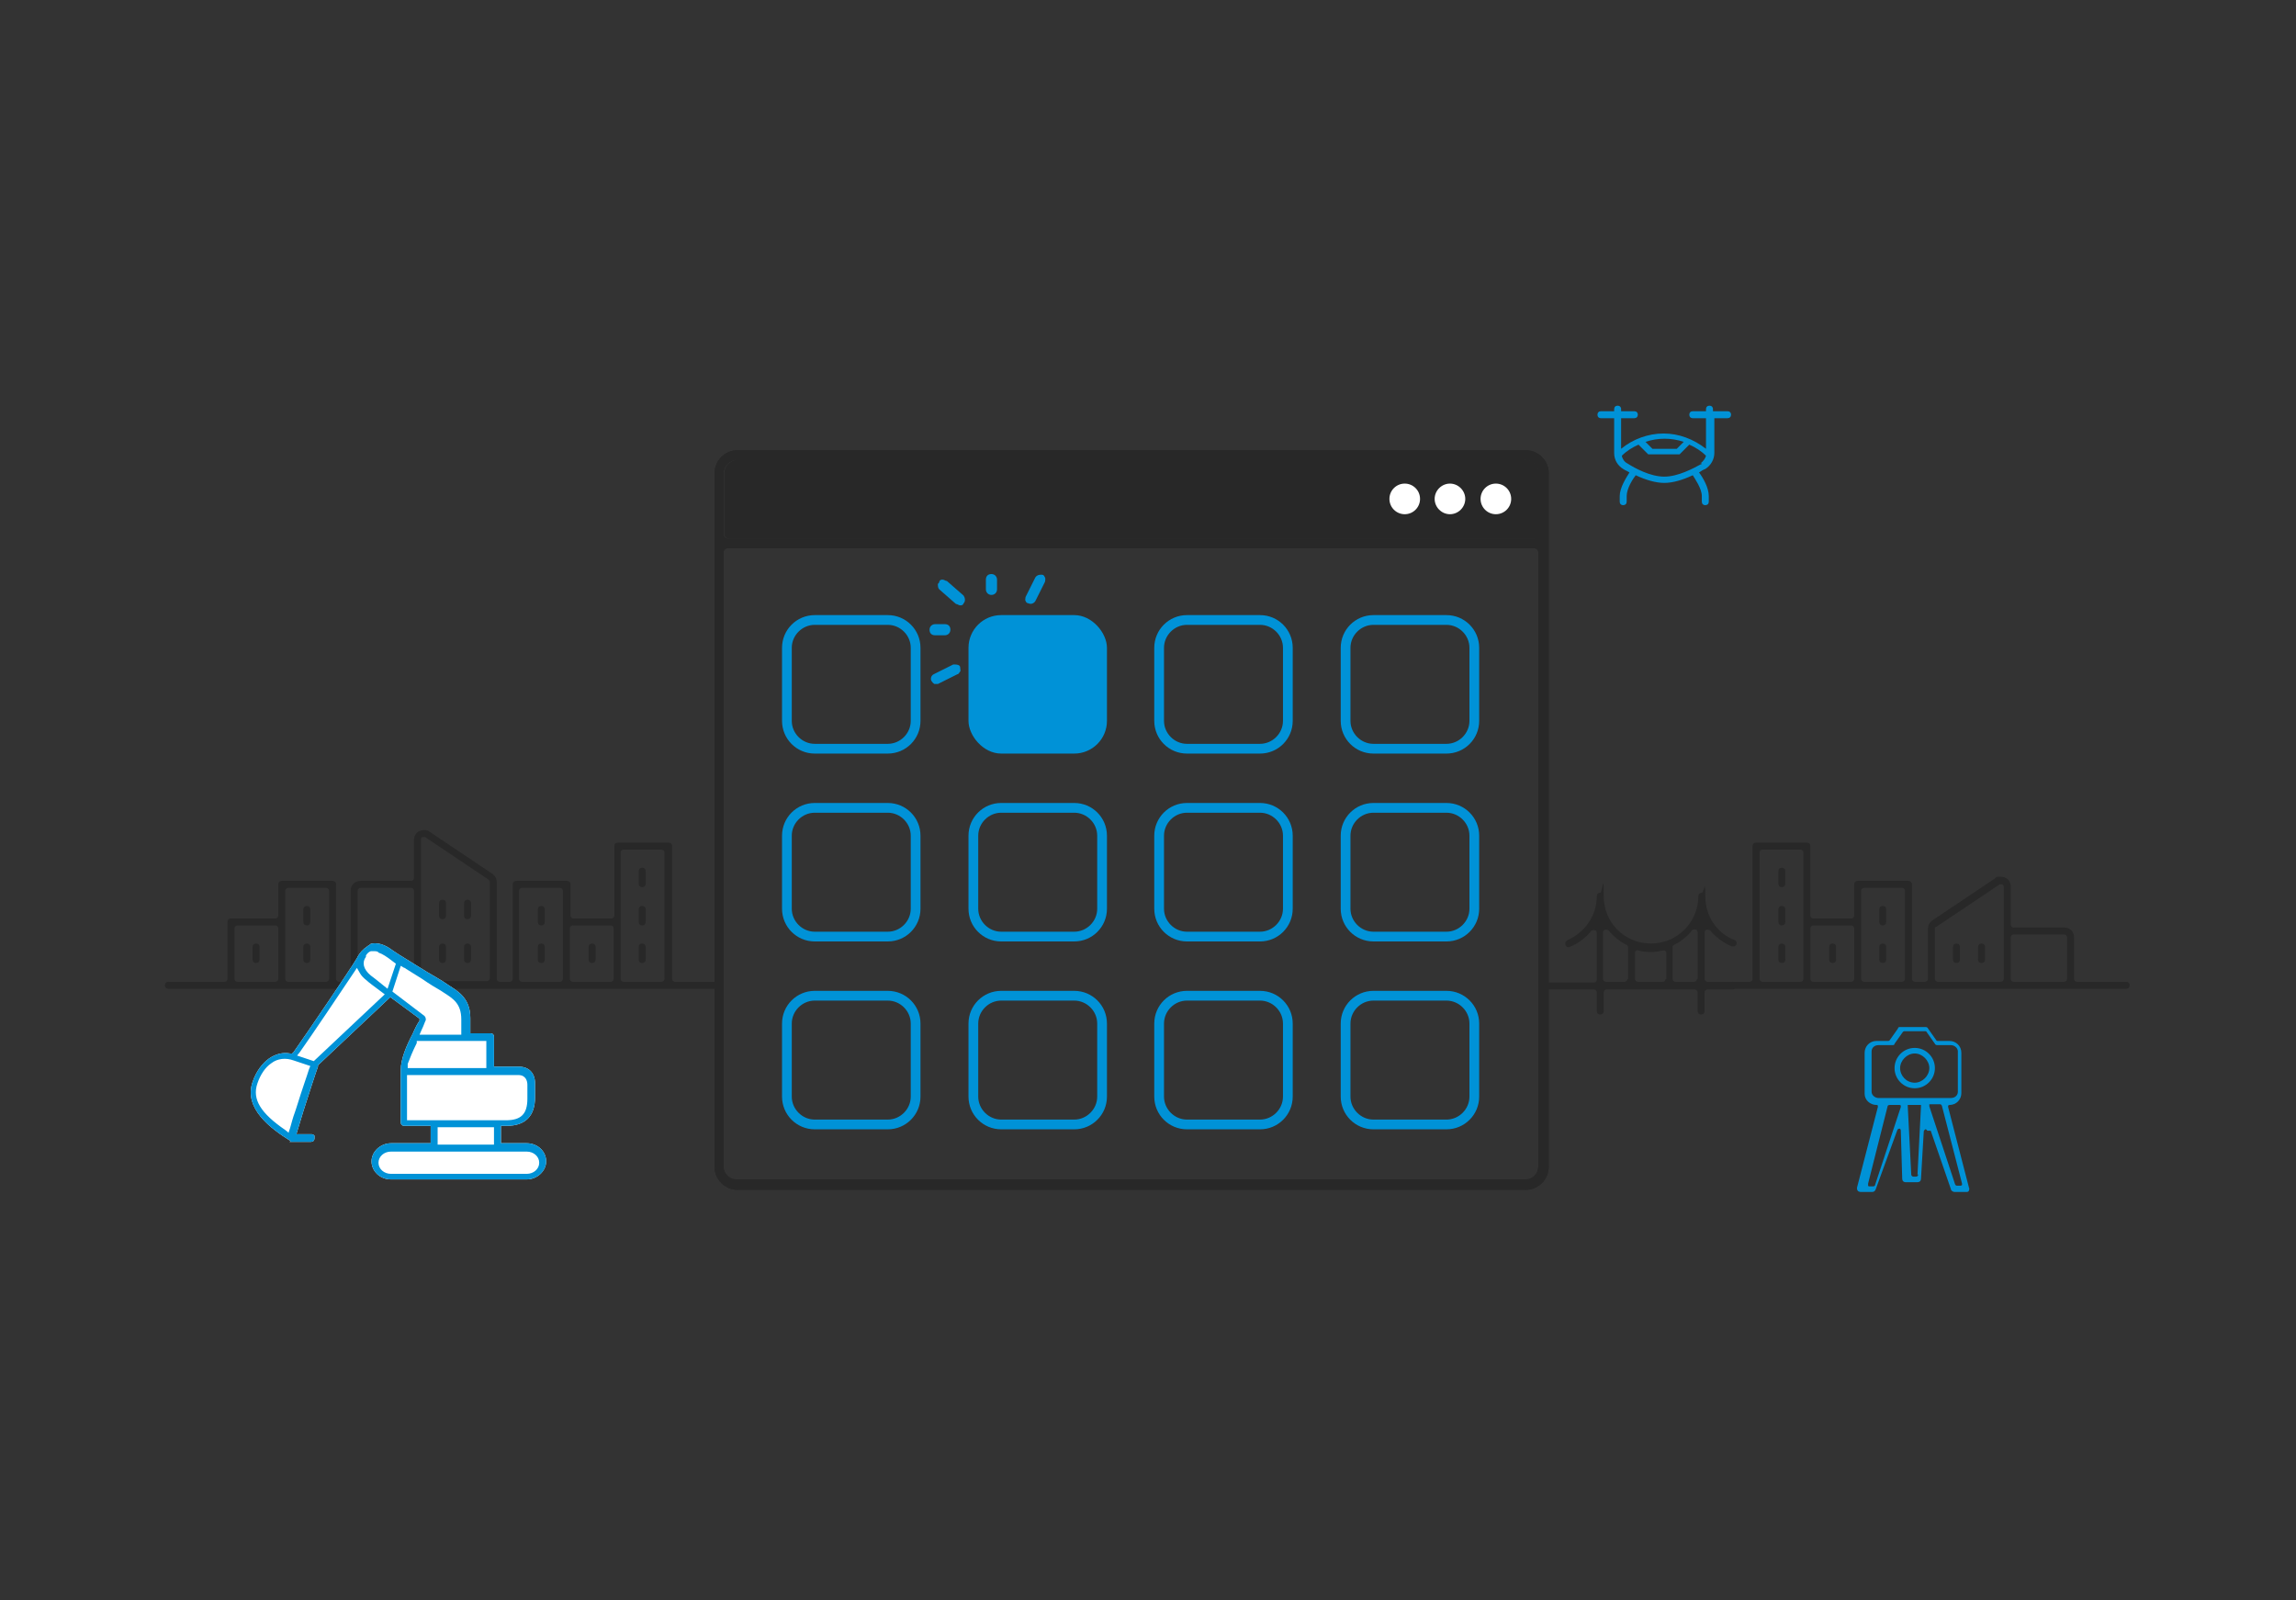<?xml version="1.0" encoding="UTF-8"?>
<svg id="_レイヤー_1" xmlns="http://www.w3.org/2000/svg" width="330" height="230" version="1.1" viewBox="0 0 330 230">
  <rect x="0" y="0" width="330" height="230" fill="#333333" stroke="none"/>
  <!-- Generator: Adobe Illustrator 29.1.0, SVG Export Plug-In . SVG Version: 2.1.0 Build 142)  -->
  <defs>
    <style>
      .st0 {
        fill: #fff;
      }

      .st1, .st2 {
        fill: #0092d7;
      }

      .st3 {
        fill: #282828;
      }

      .st2 {
        fill-rule: evenodd;
      }
    </style>
  </defs>
  <g>
    <path class="st2" d="M275.2,150.6c-1.6,0-2.9,1.3-2.9,2.9s1.3,2.9,2.9,2.9,2.9-1.3,2.9-2.9-1.3-2.9-2.9-2.9ZM275.2,155.6c-1.2,0-2.1-1-2.1-2.1s1-2.1,2.1-2.1,2.1,1,2.1,2.1-1,2.1-2.1,2.1Z"/>
    <path class="st2" d="M277.5,162.5l2.9,8.4c0,.2.3.4.5.4h1.7c.2,0,.3,0,.4-.2,0-.1.1-.3,0-.4l-3-11.6v-.2s.1-.1.2-.1h0c1,0,1.7-.8,1.7-1.7v-5.8c0-1-.8-1.7-1.7-1.7h-1.7s-.2,0-.2-.1l-1.2-1.7c0-.1-.2-.2-.3-.2h-3.7c-.1,0-.3,0-.3.2l-1.2,1.7s-.1.1-.2.1h-1.7c-1,0-1.7.8-1.7,1.7v5.9c0,.9.8,1.6,1.7,1.6h0s.2,0,.2.1v.2l-3,11.6c0,.1,0,.3.1.4,0,.1.3.2.4.2h1.7c.2,0,.4-.1.5-.4l3.1-8.5c0-.1.2-.2.3-.2s.2.1.2.3l.2,6.9c0,.3.2.5.5.5h1.7c.3,0,.5-.2.5-.5l.4-6.8c0-.1.1-.2.2-.3h0c.1,0,.2,0,.3.2h.5ZM273.2,159.1l-3.7,11.2c0,.1-.1.2-.3.2h-.5s-.2,0-.2-.1v-.3l2.8-11.1c0-.1.1-.2.3-.2h1.4s.2,0,.2.1v.3h0ZM275.7,168.8c0,.1-.1.3-.3.3h-.4c-.1,0-.3-.1-.3-.3l-.5-9.8v-.2h1.9v.2l-.5,9.8h0ZM270,157.8c-.5,0-1-.4-1-.9v-5.8c0-.5.4-.9,1-.9h2c.1,0,.3,0,.3-.2l1.2-1.7s.1-.1.2-.1h3s.2,0,.2.1l1.2,1.7c0,.1.2.2.3.2h2c.5,0,1,.4,1,.9v5.8c0,.5-.4.9-1,.9h-10.5,0ZM277.2,158.8s.1-.1.2-.1h1.4c.1,0,.2,0,.3.2l2.9,11.2v.2h0s-.1.1-.2.1h-.5c-.1,0-.2,0-.3-.2l-3.7-11.2v-.3h0Z"/>
  </g>
  <path class="st1" d="M248.1,59.1h-1.9v-.3c0-.3-.2-.5-.5-.5s-.5.2-.5.5v.3h-1.9c-.3,0-.5.2-.5.5s.2.5.5.5h1.9v4.4c-1.8-1.4-3.9-2.2-6.1-2.2s-4.4.8-6.1,2.2v-4.4h1.9c.3,0,.5-.2.5-.5s-.2-.5-.5-.5h-1.9v-.3c0-.3-.2-.5-.5-.5s-.5.2-.5.5v.3h-1.9c-.3,0-.5.2-.5.5s.2.5.5.5h1.9v5c0,1,.5,1.8,1.3,2.3.3.2.6.3.9.5-.5.8-1.4,2.2-1.4,3.4v.8c0,.3.2.5.5.5s.5-.2.5-.5v-.8c0-1.1.9-2.5,1.3-3,1.5.7,2.9,1.1,4.1,1.1s2.6-.4,4.1-1.1c.3.5,1.3,1.9,1.3,3v.8c0,.3.2.5.5.5s.5-.2.5-.5v-.8c0-1.2-.8-2.6-1.4-3.4.3-.2.6-.4.9-.5.8-.5,1.3-1.4,1.3-2.3v-5h1.9c.3,0,.5-.2.5-.5s-.2-.5-.5-.5h-.2ZM244.6,66.7h-.1c-1.1.6-3.3,1.8-5.3,1.8s-4.2-1.2-5.3-1.9c-.4-.2-.7-.6-.8-1.1.7-.7,1.5-1.2,2.4-1.6l1.4,1.4s.2,0,.3,0h3.9c.1,0,.2,0,.3,0l1.4-1.4c.9.4,1.7.9,2.4,1.6-.1.4-.4.8-.8,1.1h.2ZM241,64.5h-3.5l-1-1c1.8-.6,3.7-.6,5.5,0l-1,1Z"/>
  <g>
    <g>
      <path class="st3" d="M92.3,124.7c.3,0,.5.2.5.5v1.8c0,.3-.2.5-.5.5s-.5-.2-.5-.5v-1.8c0-.3.2-.5.5-.5Z"/>
      <path class="st3" d="M85.1,135.6c.3,0,.5.2.5.5v1.8c0,.3-.2.5-.5.5s-.5-.2-.5-.5v-1.8c0-.3.2-.5.5-.5Z"/>
      <path class="st3" d="M77.8,130.2c.3,0,.5.2.5.5v1.8c0,.3-.2.5-.5.5s-.5-.2-.5-.5v-1.8c0-.3.2-.5.5-.5Z"/>
      <path class="st3" d="M77.8,135.6c.3,0,.5.2.5.5v1.8c0,.3-.2.5-.5.5s-.5-.2-.5-.5v-1.8c0-.3.2-.5.5-.5Z"/>
      <path class="st3" d="M92.3,130.2c.3,0,.5.2.5.5v1.8c0,.3-.2.5-.5.5s-.5-.2-.5-.5v-1.8c0-.3.2-.5.5-.5Z"/>
      <path class="st3" d="M92.3,135.6c.3,0,.5.2.5.5v1.8c0,.3-.2.5-.5.5s-.5-.2-.5-.5v-1.8c0-.3.2-.5.5-.5Z"/>
      <path class="st3" d="M36.8,135.6c.3,0,.5.2.5.5v1.8c0,.3-.2.5-.5.5s-.5-.2-.5-.5v-1.8c0-.3.2-.5.5-.5Z"/>
      <path class="st3" d="M44.1,130.2c.3,0,.5.2.5.5v1.8c0,.3-.2.5-.5.5s-.5-.2-.5-.5v-1.8c0-.3.2-.5.5-.5Z"/>
      <path class="st3" d="M44.1,135.6c.3,0,.5.2.5.5v1.8c0,.3-.2.5-.5.5s-.5-.2-.5-.5v-1.8c0-.3.2-.5.5-.5Z"/>
      <path class="st3" d="M33.2,132c-.3,0-.5.2-.5.5v8.2c0,.2-.2.4-.4.4h-8.1c-.3,0-.5.2-.5.5s.2.5.5.5h78.7c.3,0,.5-.2.5-.5s-.2-.5-.5-.5h-5.9c-.2,0-.4-.2-.4-.4v-19.1c0-.3-.2-.5-.5-.5h-7.3c-.3,0-.5.2-.5.5v10c0,.2-.2.4-.4.4h-5.5c-.2,0-.4-.2-.4-.4v-4.5c0-.3-.2-.5-.5-.5h-7.3c-.3,0-.5.2-.5.5v13.6c0,.2-.2.4-.4.4h-1.5c-.2,0-.4-.2-.4-.4v-13.9c0-.5-.2-.9-.6-1.2l-9.1-6.1c-.2-.2-.5-.2-.8-.2-.8,0-1.4.6-1.4,1.4v5.5c0,.2-.2.4-.4.4h-7.3c-.8,0-1.4.6-1.4,1.4v12.7c0,.2-.2.4-.4.4h-1.3c-.2,0-.4-.2-.4-.4v-13.6c0-.3-.2-.5-.5-.5h-7.3c-.3,0-.5.2-.5.5v4.5c0,.2-.2.4-.4.4h-6.4,0ZM89.2,122.5c0-.2.2-.4.4-.4h5.5c.2,0,.4.2.4.4v18.2c0,.2-.2.4-.4.4h-5.5c-.2,0-.4-.2-.4-.4v-18.2ZM81.9,133.4c0-.2.2-.4.4-.4h5.5c.2,0,.4.2.4.4v7.3c0,.2-.2.4-.4.4h-5.5c-.2,0-.4-.2-.4-.4v-7.3ZM74.6,128c0-.2.2-.4.4-.4h5.5c.2,0,.4.2.4.4v12.7c0,.2-.2.4-.4.4h-5.5c-.2,0-.4-.2-.4-.4v-12.7ZM60.5,120.7c0-.2,0-.3.2-.4h.4l9.1,6.1c0,0,.2.2.2.3v13.9c0,.2-.2.4-.4.4h-9.1c-.2,0-.4-.2-.4-.4v-20h0ZM51.4,128c0-.2.2-.4.4-.4h7.3c.2,0,.4.2.4.4v12.7c0,.2-.2.4-.4.4h-7.3c-.2,0-.4-.2-.4-.4v-12.7ZM41,128c0-.2.2-.4.4-.4h5.5c.2,0,.4.2.4.4v12.7c0,.2-.2.4-.4.4h-5.5c-.2,0-.4-.2-.4-.4,0,0,0-12.7,0-12.7ZM33.7,133.4c0-.2.2-.4.4-.4h5.5c.2,0,.4.2.4.4v7.3c0,.2-.2.4-.4.4h-5.5c-.2,0-.4-.2-.4-.4v-7.3Z"/>
      <path class="st3" d="M67.2,129.3c.3,0,.5.2.5.5v1.8c0,.3-.2.5-.5.5s-.5-.2-.5-.5v-1.8c0-.3.2-.5.5-.5Z"/>
      <path class="st3" d="M63.6,135.6c.3,0,.5.2.5.5v1.8c0,.3-.2.5-.5.5s-.5-.2-.5-.5v-1.8c0-.3.2-.5.5-.5Z"/>
      <path class="st3" d="M67.2,135.6c.3,0,.5.2.5.5v1.8c0,.3-.2.5-.5.5s-.5-.2-.5-.5v-1.8c0-.3.2-.5.5-.5Z"/>
      <path class="st3" d="M63.6,129.3c.3,0,.5.2.5.5v1.8c0,.3-.2.5-.5.5s-.5-.2-.5-.5v-1.8c0-.3.2-.5.5-.5Z"/>
    </g>
    <g>
      <path class="st3" d="M249.5,141.6c0-.3-.2-.5-.5-.5h-3.6c-.2,0-.4-.2-.4-.4v-6.7c0-.2.1-.3.3-.4.2,0,.3,0,.5.1.8,1,1.9,1.8,3.1,2.3h.4c.1,0,.2-.2.3-.3,0-.3,0-.5-.3-.6-2.6-1-4.2-3.5-4.2-6.3s-.2-.5-.5-.5-.5.2-.5.5c0,3.7-3,6.8-6.8,6.8s-6.8-3-6.8-6.8-.2-.5-.5-.5-.5.2-.5.5c0,2.8-1.7,5.2-4.2,6.3-.2.1-.4.4-.3.7.1.3.4.4.6.3,1.2-.5,2.3-1.3,3.1-2.3.1-.1.3-.2.5-.1.2,0,.3.2.3.4v6.7c0,.2-.2.4-.4.4h-6.5c-.3,0-.5.2-.5.5s.2.5.5.5h6.5c.2,0,.4.2.4.4v2.7c0,.3.2.5.5.5s.5-.2.5-.5v-2.7c0-.2.2-.4.4-.4h12.7c.2,0,.4.2.4.4v2.7c0,.3.2.5.5.5s.5-.2.5-.5v-2.7c0-.2.2-.4.4-.4h3.6c.3,0,.5-.2.5-.5h0ZM233.9,140.7c0,.2-.2.4-.4.4h-2.7c-.2,0-.4-.2-.4-.4v-6.7c0-.2.1-.3.3-.4.2,0,.3,0,.5.1.7.9,1.6,1.6,2.6,2.1.1,0,.2.2.2.4v4.5h-.1ZM239.4,140.7c0,.2-.2.4-.4.4h-3.6c-.2,0-.4-.2-.4-.4v-3.8c0-.1,0-.2.2-.3,0,0,.2-.1.3,0,1.1.3,2.3.3,3.5,0h.3s.2.2.2.3v3.8h-.1ZM243.9,140.7c0,.2-.2.4-.4.4h-2.7c-.2,0-.4-.2-.4-.4v-4.5c0-.2,0-.3.2-.4,1-.5,1.9-1.2,2.6-2.1.1-.1.3-.2.5-.1.2,0,.3.2.3.4v6.7h-.1Z"/>
      <g>
        <path class="st3" d="M256.1,124.7c-.3,0-.5.2-.5.5v1.8c0,.3.2.5.5.5s.5-.2.5-.5v-1.8c0-.3-.2-.5-.5-.5Z"/>
        <path class="st3" d="M263.4,135.6c-.3,0-.5.2-.5.5v1.8c0,.3.2.5.5.5s.5-.2.5-.5v-1.8c0-.3-.2-.5-.5-.5Z"/>
        <path class="st3" d="M270.6,130.2c-.3,0-.5.2-.5.5v1.8c0,.3.2.5.5.5s.5-.2.5-.5v-1.8c0-.3-.2-.5-.5-.5Z"/>
        <path class="st3" d="M270.6,135.6c-.3,0-.5.2-.5.5v1.8c0,.3.2.5.5.5s.5-.2.5-.5v-1.8c0-.3-.2-.5-.5-.5Z"/>
        <path class="st3" d="M256.1,130.2c-.3,0-.5.2-.5.5v1.8c0,.3.2.5.5.5s.5-.2.5-.5v-1.8c0-.3-.2-.5-.5-.5Z"/>
        <path class="st3" d="M256.1,135.6c-.3,0-.5.2-.5.5v1.8c0,.3.2.5.5.5s.5-.2.5-.5v-1.8c0-.3-.2-.5-.5-.5Z"/>
        <path class="st3" d="M298.9,141.1h-.4c-.2,0-.4-.2-.4-.4v-6c0-.8-.6-1.4-1.4-1.4h-7.3c-.2,0-.4-.2-.4-.4v-5.5c0-.8-.6-1.4-1.4-1.4s-.6,0-.8.2l-9.1,6.1c-.4.3-.6.7-.6,1.2v7.2c0,.2-.2.4-.4.4h-1.5c-.2,0-.4-.2-.4-.4v-13.6c0-.3-.2-.5-.5-.5h-7.3c-.3,0-.5.2-.5.5v4.5c0,.2-.2.4-.4.4h-5.5c-.2,0-.4-.2-.4-.4v-10c0-.3-.2-.5-.5-.5h-7.3c-.3,0-.5.2-.5.5v19.1c0,.2-.2.4-.4.4h-8.6c-.3,0-.5.2-.5.5s.2.5.5.5h62.7c.3,0,.5-.2.5-.5s-.2-.5-.5-.5h-6.8,0ZM259.2,140.7c0,.2-.2.4-.4.4h-5.5c-.2,0-.4-.2-.4-.4v-18.2c0-.2.2-.4.4-.4h5.5c.2,0,.4.2.4.4v18.2ZM266.5,140.7c0,.2-.2.4-.4.4h-5.5c-.2,0-.4-.2-.4-.4v-7.3c0-.2.2-.4.4-.4h5.5c.2,0,.4.2.4.4v7.3ZM273.8,140.7c0,.2-.2.4-.4.4h-5.5c-.2,0-.4-.2-.4-.4v-12.7c0-.2.2-.4.4-.4h5.5c.2,0,.4.2.4.4v12.7ZM288,140.7c0,.2-.2.4-.4.4h-9.1c-.2,0-.4-.2-.4-.4v-7.2c0-.1,0-.3.2-.3l9.1-6.1h.4c.1,0,.2.2.2.4v13.3h0ZM297.1,140.7c0,.2-.2.4-.4.4h-7.3c-.2,0-.4-.2-.4-.4v-6c0-.2.2-.4.4-.4h7.3c.2,0,.4.2.4.4v6Z"/>
        <path class="st3" d="M284.8,135.6c-.3,0-.5.2-.5.5v1.8c0,.3.2.5.5.5s.5-.2.5-.5v-1.8c0-.3-.2-.5-.5-.5Z"/>
        <path class="st3" d="M281.2,135.6c-.3,0-.5.2-.5.5v1.8c0,.3.2.5.5.5s.5-.2.5-.5v-1.8c0-.3-.2-.5-.5-.5Z"/>
      </g>
    </g>
  </g>
  <g>
    <g>
      <g>
        <g>
          <path class="st1" d="M134.2,98.3h.6l2.8-1.4c.2,0,.3-.3.4-.4.1,0,0-.4,0-.6,0-.3-.4-.4-.7-.4h-.3l-2.8,1.4c-.4.2-.5.7-.3,1s.3.3.4.4h0Z"/>
          <path class="st1" d="M142.5,85.5c.4,0,.8-.3.8-.8v-1.4c0-.4-.3-.8-.8-.8s-.8.3-.8.8v1.4c0,.4.3.8.8.8Z"/>
          <path class="st1" d="M135.8,89.7h-1.4c-.4,0-.8.3-.8.8s.3.8.8.8h1.4c.4,0,.8-.3.8-.8s-.3-.8-.8-.8Z"/>
          <path class="st1" d="M147.4,86.3c0,.2.2.4.4.4h0c.4.2.8,0,1-.3h0l1.4-2.8c0-.2.1-.4,0-.6s-.2-.4-.4-.4h-.3c-.3,0-.6.2-.7.4l-1.4,2.8c0,.2-.1.4,0,.6h0Z"/>
          <path class="st1" d="M138,87c.2,0,.4,0,.5-.3h0c.3-.3.2-.8,0-1.1h0l-2.4-2.1c-.2,0-.4-.2-.6-.2s-.4,0-.5.3c0,0,0,.2-.2.3,0,.3,0,.6.2.8l2.4,2.1c.2,0,.4.2.6.2Z"/>
        </g>
        <g>
          <path class="st1" d="M127.6,89.8c1.8,0,3.3,1.5,3.3,3.3v10.5c0,1.8-1.5,3.3-3.3,3.3h-10.5c-1.8,0-3.3-1.5-3.3-3.3v-10.5c0-1.8,1.5-3.3,3.3-3.3h10.5M127.6,88.4h-10.5c-2.6,0-4.7,2.1-4.7,4.7v10.5c0,2.6,2.1,4.7,4.7,4.7h10.5c2.6,0,4.7-2.1,4.7-4.7v-10.5c0-2.6-2.1-4.7-4.7-4.7h0Z"/>
          <rect class="st1" x="139.2" y="88.4" width="19.9" height="19.9" rx="4.7" ry="4.7"/>
          <path class="st1" d="M181.1,89.8c1.8,0,3.3,1.5,3.3,3.3v10.5c0,1.8-1.5,3.3-3.3,3.3h-10.5c-1.8,0-3.3-1.5-3.3-3.3v-10.5c0-1.8,1.5-3.3,3.3-3.3h10.5M181.1,88.4h-10.5c-2.6,0-4.7,2.1-4.7,4.7v10.5c0,2.6,2.1,4.7,4.7,4.7h10.5c2.6,0,4.7-2.1,4.7-4.7v-10.5c0-2.6-2.1-4.7-4.7-4.7h0Z"/>
          <path class="st1" d="M207.9,89.8c1.8,0,3.3,1.5,3.3,3.3v10.5c0,1.8-1.5,3.3-3.3,3.3h-10.5c-1.8,0-3.3-1.5-3.3-3.3v-10.5c0-1.8,1.5-3.3,3.3-3.3h10.5M207.9,88.4h-10.5c-2.6,0-4.7,2.1-4.7,4.7v10.5c0,2.6,2.1,4.7,4.7,4.7h10.5c2.6,0,4.7-2.1,4.7-4.7v-10.5c0-2.6-2.1-4.7-4.7-4.7h0Z"/>
          <path class="st1" d="M127.6,116.8c1.8,0,3.3,1.5,3.3,3.3v10.5c0,1.8-1.5,3.3-3.3,3.3h-10.5c-1.8,0-3.3-1.5-3.3-3.3v-10.5c0-1.8,1.5-3.3,3.3-3.3h10.5M127.6,115.4h-10.5c-2.6,0-4.7,2.1-4.7,4.7v10.5c0,2.6,2.1,4.7,4.7,4.7h10.5c2.6,0,4.7-2.1,4.7-4.7v-10.5c0-2.6-2.1-4.7-4.7-4.7h0Z"/>
          <path class="st1" d="M154.4,116.8c1.8,0,3.3,1.5,3.3,3.3v10.5c0,1.8-1.5,3.3-3.3,3.3h-10.5c-1.8,0-3.3-1.5-3.3-3.3v-10.5c0-1.8,1.5-3.3,3.3-3.3h10.5M154.4,115.4h-10.5c-2.6,0-4.7,2.1-4.7,4.7v10.5c0,2.6,2.1,4.7,4.7,4.7h10.5c2.6,0,4.7-2.1,4.7-4.7v-10.5c0-2.6-2.1-4.7-4.7-4.7h0Z"/>
          <path class="st1" d="M181.1,116.8c1.8,0,3.3,1.5,3.3,3.3v10.5c0,1.8-1.5,3.3-3.3,3.3h-10.5c-1.8,0-3.3-1.5-3.3-3.3v-10.5c0-1.8,1.5-3.3,3.3-3.3h10.5M181.1,115.4h-10.5c-2.6,0-4.7,2.1-4.7,4.7v10.5c0,2.6,2.1,4.7,4.7,4.7h10.5c2.6,0,4.7-2.1,4.7-4.7v-10.5c0-2.6-2.1-4.7-4.7-4.7h0Z"/>
          <path class="st1" d="M207.9,116.8c1.8,0,3.3,1.5,3.3,3.3v10.5c0,1.8-1.5,3.3-3.3,3.3h-10.5c-1.8,0-3.3-1.5-3.3-3.3v-10.5c0-1.8,1.5-3.3,3.3-3.3h10.5M207.9,115.4h-10.5c-2.6,0-4.7,2.1-4.7,4.7v10.5c0,2.6,2.1,4.7,4.7,4.7h10.5c2.6,0,4.7-2.1,4.7-4.7v-10.5c0-2.6-2.1-4.7-4.7-4.7h0Z"/>
          <path class="st1" d="M127.6,143.8c1.8,0,3.3,1.5,3.3,3.3v10.5c0,1.8-1.5,3.3-3.3,3.3h-10.5c-1.8,0-3.3-1.5-3.3-3.3v-10.5c0-1.8,1.5-3.3,3.3-3.3h10.5M127.6,142.4h-10.5c-2.6,0-4.7,2.1-4.7,4.7v10.5c0,2.6,2.1,4.7,4.7,4.7h10.5c2.6,0,4.7-2.1,4.7-4.7v-10.5c0-2.6-2.1-4.7-4.7-4.7h0Z"/>
          <path class="st1" d="M154.4,143.8c1.8,0,3.3,1.5,3.3,3.3v10.5c0,1.8-1.5,3.3-3.3,3.3h-10.5c-1.8,0-3.3-1.5-3.3-3.3v-10.5c0-1.8,1.5-3.3,3.3-3.3h10.5M154.4,142.4h-10.5c-2.6,0-4.7,2.1-4.7,4.7v10.5c0,2.6,2.1,4.7,4.7,4.7h10.5c2.6,0,4.7-2.1,4.7-4.7v-10.5c0-2.6-2.1-4.7-4.7-4.7h0Z"/>
          <path class="st1" d="M181.1,143.8c1.8,0,3.3,1.5,3.3,3.3v10.5c0,1.8-1.5,3.3-3.3,3.3h-10.5c-1.8,0-3.3-1.5-3.3-3.3v-10.5c0-1.8,1.5-3.3,3.3-3.3h10.5M181.1,142.4h-10.5c-2.6,0-4.7,2.1-4.7,4.7v10.5c0,2.6,2.1,4.7,4.7,4.7h10.5c2.6,0,4.7-2.1,4.7-4.7v-10.5c0-2.6-2.1-4.7-4.7-4.7h0Z"/>
          <path class="st1" d="M207.9,143.8c1.8,0,3.3,1.5,3.3,3.3v10.5c0,1.8-1.5,3.3-3.3,3.3h-10.5c-1.8,0-3.3-1.5-3.3-3.3v-10.5c0-1.8,1.5-3.3,3.3-3.3h10.5M207.9,142.4h-10.5c-2.6,0-4.7,2.1-4.7,4.7v10.5c0,2.6,2.1,4.7,4.7,4.7h10.5c2.6,0,4.7-2.1,4.7-4.7v-10.5c0-2.6-2.1-4.7-4.7-4.7h0Z"/>
        </g>
      </g>
      <g>
        <path class="st3" d="M219.3,64.7h-113.3c-1.8,0-3.3,1.5-3.3,3.3v99.7c0,1.8,1.5,3.3,3.3,3.3h113.3c1.8,0,3.3-1.5,3.3-3.3v-99.7c0-1.8-1.5-3.3-3.3-3.3ZM221.1,167.7c0,1-.8,1.9-1.9,1.9h-113.3c-1,0-1.9-.8-1.9-1.9v-88.3c0-.3.3-.6.6-.6h115.9c.3,0,.6.3.6.6v88.3ZM221.1,76.8c0,.3-.3.6-.6.6h-115.9c-.3,0-.6-.3-.6-.6v-8.8c0-1,.8-1.9,1.9-1.9h113.3c1,0,1.9.8,1.9,1.9v8.8Z"/>
        <path class="st3" d="M219.3,64.7h-113.3c-1.8,0-3.3,1.5-3.3,3.3v99.7c0,1.8,1.5,3.3,3.3,3.3h113.3c1.8,0,3.3-1.5,3.3-3.3v-99.7c0-1.8-1.5-3.3-3.3-3.3h0ZM104.6,77.4c-.3,0-.6-.3-.6-.6v-8.8c0-1,.8-1.9,1.9-1.9h113.3c1,0,1.9.8,1.9,1.9v8.8c0,.3-.3.6-.6.6h-115.9ZM105.9,169.5c-1,0-1.9-.8-1.9-1.9v-88.3c0-.3.3-.6.6-.6h115.9c.3,0,.6.3.6.6v88.3c0,1-.8,1.9-1.9,1.9h-113.3Z"/>
      </g>
    </g>
    <g>
      <rect class="st3" x="106" y="68.1" width="113.1" height="7.3"/>
      <path class="st3" d="M217.2,70.1v3.4h-109.2v-3.4h109.2M219.3,66.1h-113.3c-1,0-1.9.8-1.9,1.9v8.8c0,.3.3.6.6.6h115.9c.3,0,.6-.3.6-.6v-8.8c0-1-.8-1.9-1.9-1.9h0Z"/>
    </g>
    <g>
      <circle class="st0" cx="201.9" cy="71.7" r="2.2"/>
      <path class="st0" d="M208.4,69.5c-1.2,0-2.2,1-2.2,2.2s1,2.2,2.2,2.2,2.2-1,2.2-2.2-1-2.2-2.2-2.2Z"/>
      <circle class="st0" cx="215" cy="71.7" r="2.2"/>
    </g>
  </g>
  <g>
    <path class="st0" d="M41.6,164.1h3.1c.3,0,.5-.2.5-.5s0-.3,0-.4c0,0-.2-.2-.4-.2h-2.2l1-3.3c.8-2.5,1.8-5.6,2.1-6.4h0v-.2l10.4-9.8,4.2,3.1v.3c-.3.4-.6,1-1,1.9-.9,1.7-1.7,3.6-1.7,5.2v7.5c0,.3.2.5.5.5h3.8v2.5h-5.7c-1.5,0-2.8,1.2-2.8,2.6s1.2,2.6,2.8,2.6h19.5c1.5,0,2.8-1.2,2.8-2.6s-1.2-2.6-2.8-2.6h-3.7v-2.5h.8c2.7,0,4.1-1.4,4.1-4.1v-2c0-1.5-.9-2.4-2.3-2.4h-3.6v-4.3c0-.3-.2-.5-.5-.5h-2.9v-2.2c0-2.8-1.7-3.8-3.1-4.7l-.3-.2c-.7-.5-1.8-1.1-2.8-1.7-1.9-1.2-4.1-2.5-4.8-3-.8-.6-1.9-1.3-3.1-1.1h0c-.2,0-.3.1-.4.2,0,0-.2.1-.3.2-.6.4-1.1.9-1.5,1.7-1,1.7-7.2,10.8-9.1,13.5l-.2.2h-.3c-1.1-.2-2.1.1-3,.7-1,.7-1.9,1.9-2.4,3.4-1.3,3.8,2.6,6.7,5.5,8.5h0Z"/>
    <path class="st1" d="M41.6,164.1h3.1c.3,0,.5-.2.5-.5s0-.3,0-.4c0,0-.2-.2-.4-.2h-2.2l1-3.3c.8-2.5,1.8-5.6,2.1-6.4h0v-.2l10.4-9.8,4.2,3.1v.3c-.3.4-.6,1-1,1.9-.9,1.7-1.7,3.6-1.7,5.2v7.5c0,.3.2.5.5.5h3.8v2.5h-5.7c-1.5,0-2.8,1.2-2.8,2.6s1.2,2.6,2.8,2.6h19.5c1.5,0,2.8-1.2,2.8-2.6s-1.2-2.6-2.8-2.6h-3.7v-2.5h.8c2.7,0,4.1-1.4,4.1-4.1v-2c0-1.5-.9-2.4-2.3-2.4h-3.6v-4.3c0-.3-.2-.5-.5-.5h-2.9v-2.2c0-2.8-1.7-3.8-3.1-4.7l-.3-.2c-.7-.5-1.8-1.1-2.8-1.7-1.9-1.2-4.1-2.5-4.8-3-.8-.6-1.9-1.3-3.1-1.1h0c-.2,0-.3.1-.4.2,0,0-.2.1-.3.2-.6.4-1.1.9-1.5,1.7-1,1.7-7.2,10.8-9.1,13.5l-.2.2h-.3c-1.1-.2-2.1.1-3,.7-1,.7-1.9,1.9-2.4,3.4-1.3,3.8,2.6,6.7,5.5,8.5h0ZM75.7,165.5c1,0,1.8.7,1.8,1.6s-.8,1.6-1.8,1.6h-19.5c-1,0-1.8-.7-1.8-1.6s.8-1.6,1.8-1.6h19.5ZM62.9,164.5v-2.5h8.1v2.5h-8.1ZM74.5,154.5c1.1,0,1.3.9,1.3,1.4v2c0,2.2-.9,3.1-3.1,3.1h-14.2v-6.5h16ZM69.9,149.7v3.8h-11.3v-.6c.3-.8.7-1.8,1.3-3v-.3h10ZM58.3,139.2c.8.5,1.6,1,2.4,1.5h0c1,.7,2,1.3,2.7,1.7l.3.2c1.4.9,2.6,1.6,2.6,3.9v2.2h-6l.3-.7c.3-.6.4-1,.6-1.4,0-.2,0-.4-.2-.6l-4.6-3.5,1.2-3.7.5.3h.1ZM52.6,137.3c.2-.3.4-.5.7-.6h.4c.3,0,.6,0,.7.2.6.2,1.2.6,2.1,1.3l.4.3-1.2,3.6-.5-.4c-1-.8-1.6-1.3-1.9-1.5-1.1-.9-1.3-1.9-.7-2.7v-.2ZM43.1,151.2c1.7-2.4,5.8-8.5,7.8-11.5l.4-.6.4.7c.2.4.6.8,1,1.1.3.3,1,.8,2.2,1.7l.4.3-10.2,9.6-2.4-.8s.4-.5.4-.5ZM41.5,162.8l-.5-.4c-3.5-2.4-4.8-4.4-4-6.7.4-1.2,1.1-2.3,2-2.9.9-.7,2.1-.8,3.2-.4l2.4.8-.2.5c-.3,1-.9,2.6-1.8,5.5l-.2.6c-.3.8-.5,1.6-.7,2.3l-.2.6h0Z"/>
  </g>
</svg>